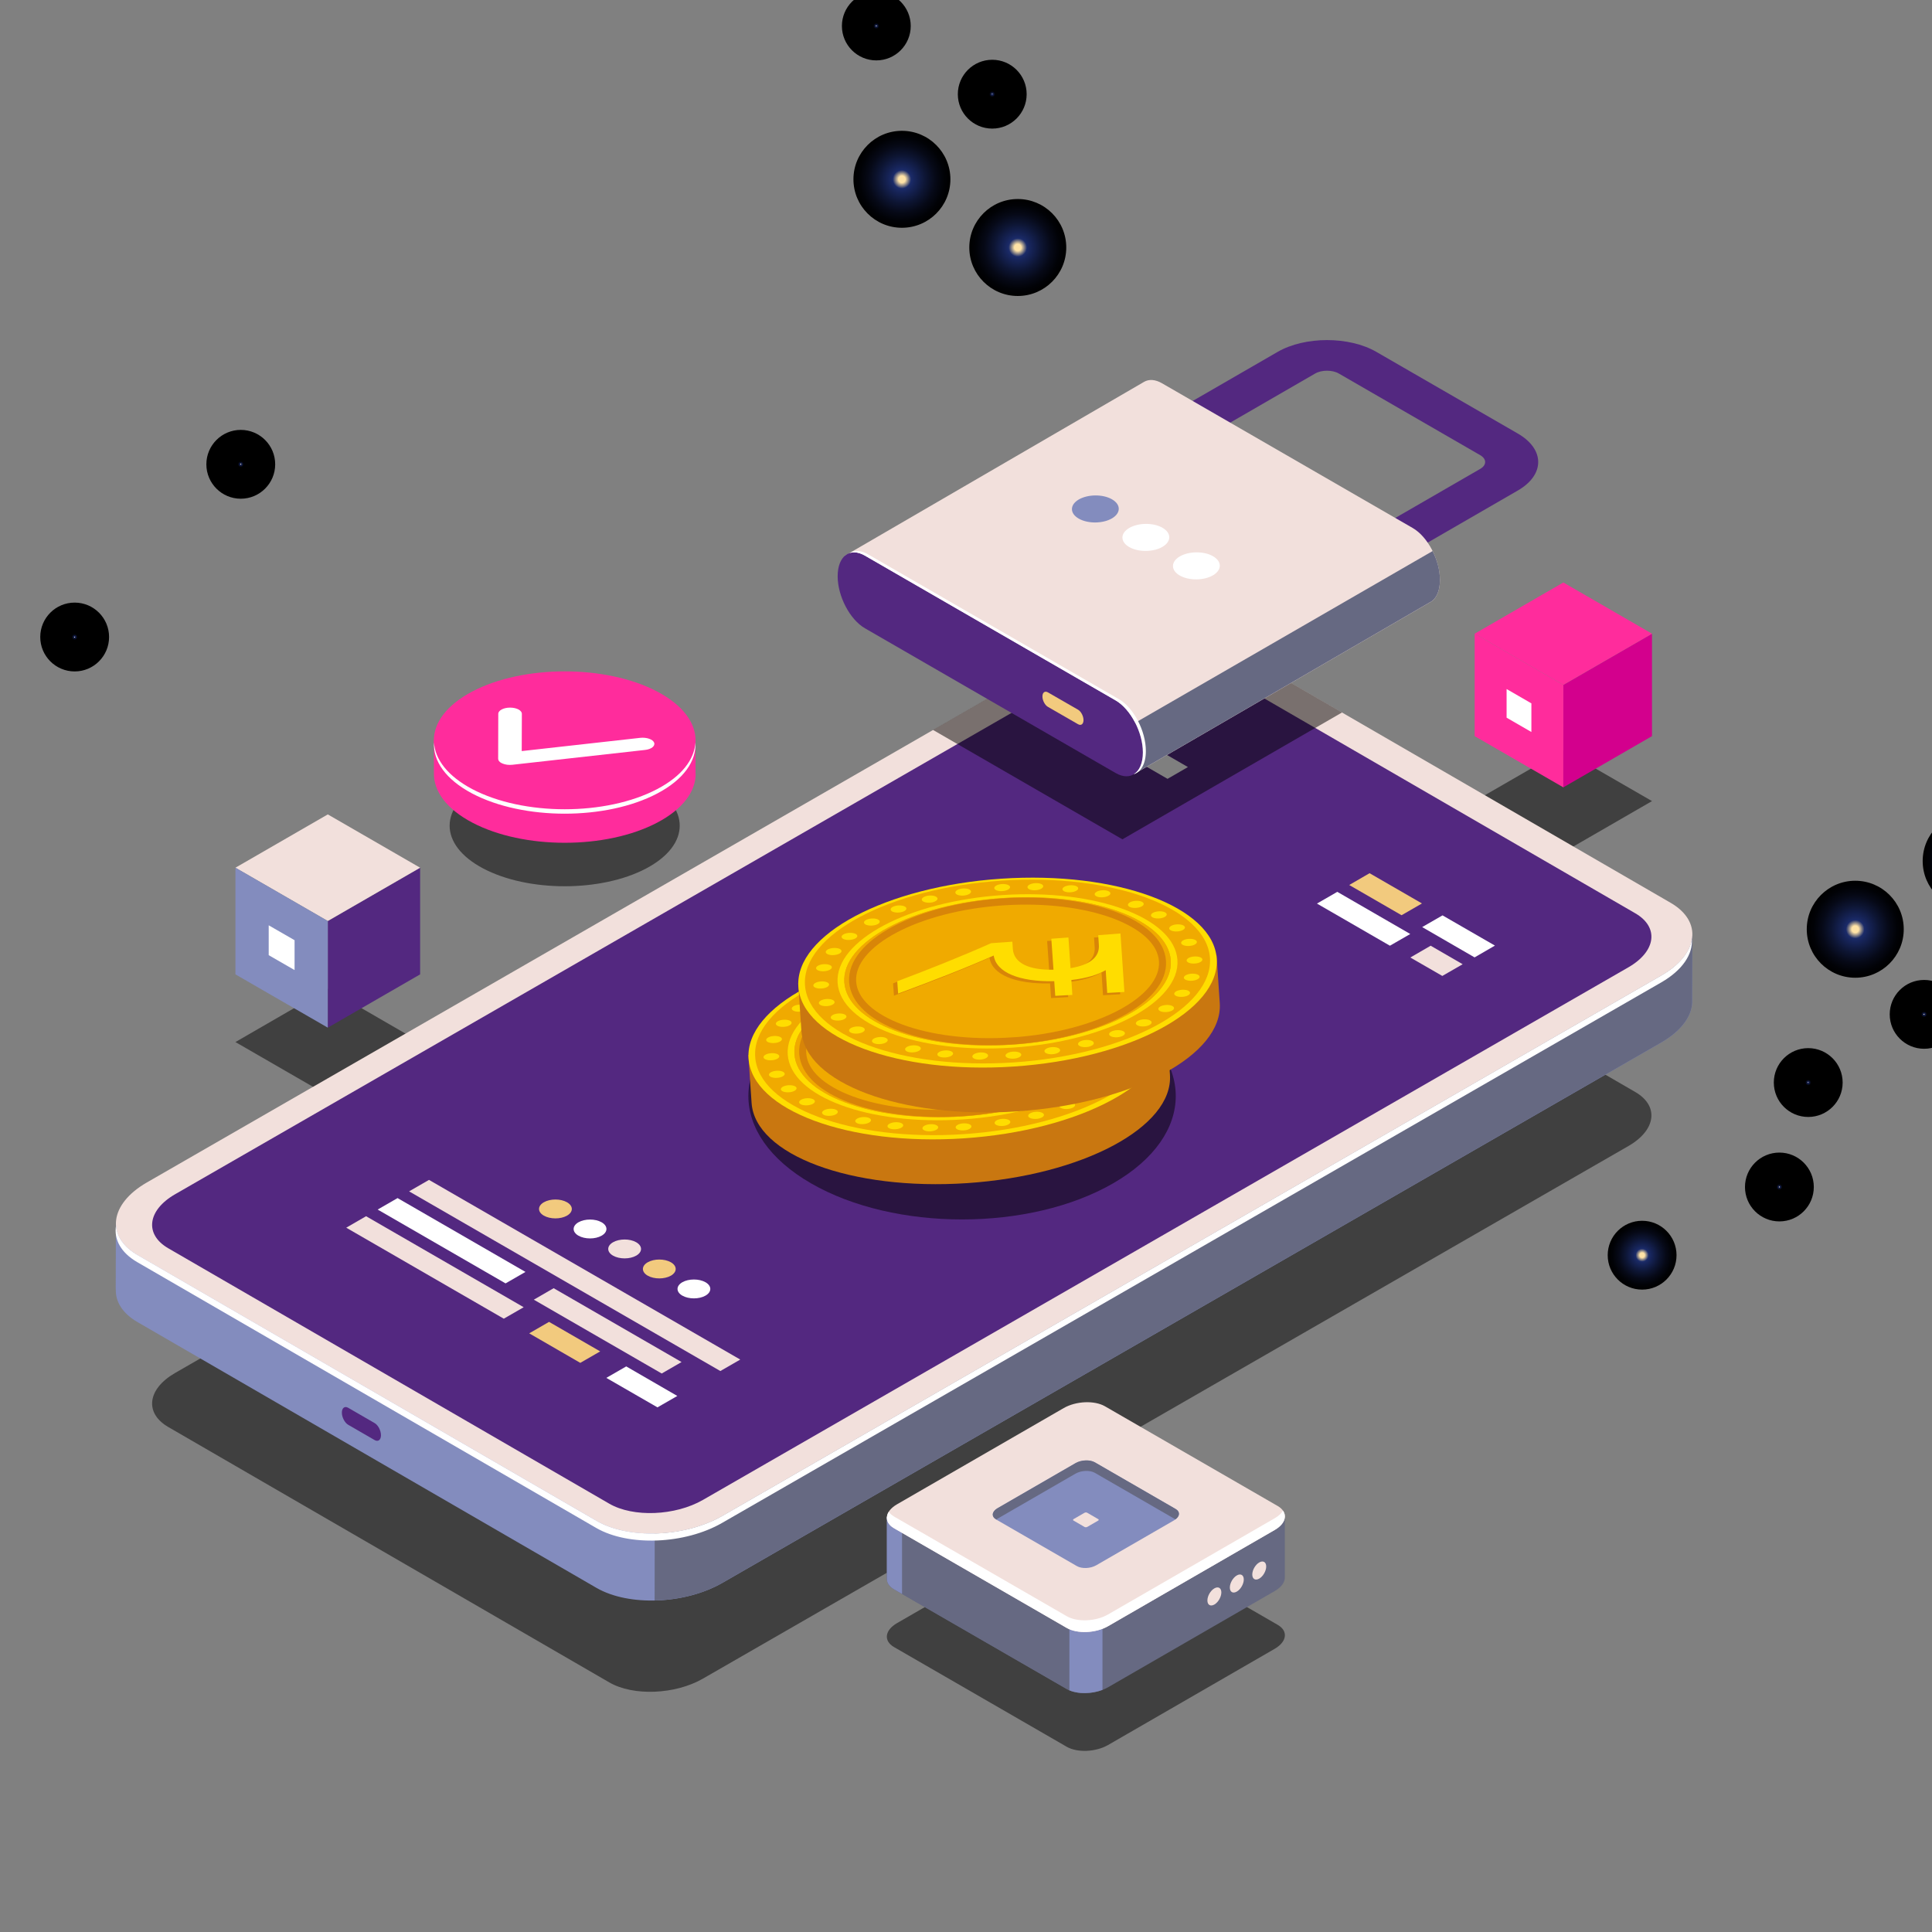 <svg width="96" height="96" viewBox="0 0 96 96" fill="none" xmlns="http://www.w3.org/2000/svg">
<rect x="0" y="0" width="96" height="96" fill="#808080" stroke="none"/>
<g clip-path="url(#clip0_329_6457)">
<path style="mix-blend-mode:color-dodge" d="M81.596 64.08C82.54 64.08 83.306 63.314 83.306 62.37C83.306 61.425 82.54 60.66 81.596 60.66C80.651 60.66 79.886 61.425 79.886 62.37C79.886 63.314 80.651 64.08 81.596 64.08Z" fill="url(#paint0_radial_329_6457)"/>
<path style="mix-blend-mode:color-dodge" d="M89.85 55.501C90.794 55.501 91.56 54.736 91.56 53.791C91.56 52.847 90.794 52.081 89.85 52.081C88.905 52.081 88.14 52.847 88.14 53.791C88.14 54.736 88.905 55.501 89.85 55.501Z" fill="url(#paint1_radial_329_6457)"/>
<path style="mix-blend-mode:color-dodge" d="M92.186 48.583C93.517 48.583 94.596 47.504 94.596 46.173C94.596 44.843 93.517 43.764 92.186 43.764C90.856 43.764 89.777 44.843 89.777 46.173C89.777 47.504 90.856 48.583 92.186 48.583Z" fill="url(#paint2_radial_329_6457)"/>
<path style="mix-blend-mode:color-dodge" d="M88.417 60.691C89.361 60.691 90.127 59.925 90.127 58.981C90.127 58.037 89.361 57.271 88.417 57.271C87.473 57.271 86.707 58.037 86.707 58.981C86.707 59.925 87.473 60.691 88.417 60.691Z" fill="url(#paint3_radial_329_6457)"/>
<path style="mix-blend-mode:color-dodge" d="M95.609 52.113C96.554 52.113 97.319 51.347 97.319 50.403C97.319 49.458 96.554 48.693 95.609 48.693C94.665 48.693 93.899 49.458 93.899 50.403C93.899 51.347 94.665 52.113 95.609 52.113Z" fill="url(#paint4_radial_329_6457)"/>
<path style="mix-blend-mode:color-dodge" d="M97.946 45.194C99.277 45.194 100.355 44.115 100.355 42.785C100.355 41.454 99.277 40.376 97.946 40.376C96.616 40.376 95.537 41.454 95.537 42.785C95.537 44.115 96.616 45.194 97.946 45.194Z" fill="url(#paint5_radial_329_6457)"/>
<path style="mix-blend-mode:color-dodge" d="M3.71 33.363C4.654 33.363 5.42 32.597 5.42 31.653C5.42 30.708 4.654 29.943 3.71 29.943C2.766 29.943 2 30.708 2 31.653C2 32.597 2.766 33.363 3.71 33.363Z" fill="url(#paint6_radial_329_6457)"/>
<path style="mix-blend-mode:color-dodge" d="M11.964 24.781C12.908 24.781 13.674 24.015 13.674 23.071C13.674 22.127 12.908 21.361 11.964 21.361C11.02 21.361 10.254 22.127 10.254 23.071C10.254 24.015 11.02 24.781 11.964 24.781Z" fill="url(#paint7_radial_329_6457)"/>
<path style="mix-blend-mode:color-dodge" d="M43.544 3.001C44.488 3.001 45.254 2.236 45.254 1.291C45.254 0.347 44.488 -0.419 43.544 -0.419C42.6 -0.419 41.834 0.347 41.834 1.291C41.834 2.236 42.6 3.001 43.544 3.001Z" fill="url(#paint8_radial_329_6457)"/>
<path style="mix-blend-mode:color-dodge" d="M44.816 11.318C46.147 11.318 47.225 10.24 47.225 8.909C47.225 7.579 46.147 6.5 44.816 6.5C43.486 6.5 42.407 7.579 42.407 8.909C42.407 10.24 43.486 11.318 44.816 11.318Z" fill="url(#paint9_radial_329_6457)"/>
<path style="mix-blend-mode:color-dodge" d="M49.304 6.39C50.248 6.39 51.014 5.624 51.014 4.68C51.014 3.736 50.248 2.97 49.304 2.97C48.359 2.97 47.594 3.736 47.594 4.68C47.594 5.624 48.359 6.39 49.304 6.39Z" fill="url(#paint10_radial_329_6457)"/>
<path style="mix-blend-mode:color-dodge" d="M50.573 14.707C51.904 14.707 52.982 13.628 52.982 12.298C52.982 10.967 51.904 9.889 50.573 9.889C49.243 9.889 48.164 10.967 48.164 12.298C48.164 13.628 49.243 14.707 50.573 14.707Z" fill="url(#paint11_radial_329_6457)"/>
<path opacity="0.5" d="M77.681 42.35L73.275 39.806L77.681 37.264L82.087 39.806L77.681 42.35Z" fill="black"/>
<path d="M82.086 36.578L77.681 39.123V34.033L82.086 31.489V36.578Z" fill="#D3008D"/>
<path d="M77.681 34.033L73.275 31.489L77.681 28.944L82.087 31.489L77.681 34.033Z" fill="#FF2C9C"/>
<path d="M77.681 39.123L73.275 36.578V31.489L77.681 34.033V39.123Z" fill="#FF2C9C"/>
<path d="M76.094 36.373L74.862 35.661V34.238L76.094 34.95V36.373Z" fill="white"/>
<path opacity="0.5" d="M16.288 54.427L11.699 51.779L16.288 49.127L20.876 51.779L16.288 54.427Z" fill="black"/>
<path d="M20.876 48.416L16.288 51.064V45.764L20.876 43.116V48.416Z" fill="#532880"/>
<path d="M16.288 45.764L11.699 43.116L16.288 40.467L20.876 43.116L16.288 45.764Z" fill="#F2E0DC"/>
<path d="M16.288 51.064L11.699 48.416V43.116L16.288 45.764V51.064Z" fill="#838CBE"/>
<path d="M14.637 48.202L13.352 47.462V45.978L14.637 46.718V48.202Z" fill="white"/>
<path opacity="0.5" d="M32.1 43.157C29.868 44.331 26.249 44.331 24.016 43.157C21.784 41.982 21.784 40.074 24.016 38.899C26.249 37.724 29.868 37.724 32.1 38.899C34.333 40.074 34.333 41.982 32.1 43.157Z" fill="black"/>
<path d="M34.56 38.452V36.786H34.217C33.908 36.301 33.392 35.841 32.658 35.454C30.12 34.115 26.001 34.115 23.463 35.454C22.729 35.841 22.212 36.298 21.904 36.786H21.561V38.442C21.557 39.321 22.19 40.203 23.466 40.873C26.004 42.212 30.123 42.212 32.661 40.873C33.931 40.206 34.567 39.327 34.567 38.452H34.56Z" fill="#FF2C9C"/>
<path d="M32.658 39.208C30.12 40.546 26 40.546 23.462 39.208C20.924 37.869 20.924 35.703 23.462 34.364C26 33.026 30.12 33.026 32.658 34.364C35.196 35.703 35.196 37.869 32.658 39.208Z" fill="#FF2C9C"/>
<path d="M32.658 39.208C30.12 40.546 26.001 40.546 23.462 39.208C22.247 38.565 21.617 37.734 21.567 36.896C21.513 37.809 22.14 38.729 23.462 39.428C26.001 40.766 30.12 40.766 32.658 39.428C33.981 38.732 34.607 37.809 34.554 36.896C34.503 37.737 33.877 38.568 32.658 39.208Z" fill="white"/>
<path d="M24.923 37.919C24.813 37.863 24.753 37.784 24.753 37.702L24.759 35.469C24.759 35.299 25.021 35.161 25.345 35.161C25.669 35.161 25.931 35.299 25.931 35.469L25.924 37.321L31.81 36.663C32.125 36.628 32.437 36.735 32.503 36.899C32.569 37.066 32.368 37.23 32.053 37.264L25.458 38.001C25.285 38.02 25.106 37.998 24.967 37.938C24.951 37.932 24.936 37.926 24.923 37.916V37.919Z" fill="white"/>
<path opacity="0.5" d="M81.255 54.261L59.34 41.569C58.15 40.88 56.068 40.965 54.692 41.755L8.698 68.224C7.322 69.017 7.171 70.217 8.361 70.907L30.276 83.598C31.467 84.288 33.548 84.203 34.925 83.412L80.918 56.944C82.294 56.15 82.446 54.95 81.255 54.261Z" fill="black"/>
<path d="M29.637 78.9L6.83 65.692C6.081 65.257 5.731 64.672 5.756 64.064H5.75L5.759 60.757L7.029 62.244C7.11 62.19 7.192 62.136 7.284 62.083L53.942 35.23C55.794 34.162 58.593 34.052 60.196 34.978L82.684 48C83.138 47.502 84.095 46.45 84.095 46.45L84.086 49.688C84.12 50.419 83.601 51.193 82.555 51.798L35.897 78.651C34.045 79.718 31.246 79.829 29.643 78.903L29.637 78.9Z" fill="#838CBE"/>
<path d="M17.302 70.797L18.615 71.556C18.789 71.656 18.93 71.549 18.93 71.316C18.93 71.083 18.789 70.812 18.615 70.712L17.302 69.953C17.129 69.852 16.987 69.959 16.987 70.192C16.987 70.425 17.129 70.696 17.302 70.797Z" fill="#532880"/>
<path d="M53.94 35.23C55.791 34.162 58.591 34.052 60.194 34.978L82.682 48C83.136 47.502 84.093 46.45 84.093 46.45L84.084 49.688C84.118 50.419 83.599 51.193 82.553 51.798L35.895 78.651C34.928 79.208 33.706 79.501 32.528 79.526L32.572 47.534L53.946 35.233L53.94 35.23Z" fill="#666982"/>
<path d="M83.013 44.86L60.206 31.653C58.603 30.724 55.804 30.837 53.952 31.905L7.294 58.758C5.442 59.825 5.237 61.441 6.84 62.367L29.647 75.574C31.25 76.503 34.049 76.39 35.901 75.322L82.559 48.469C84.411 47.402 84.615 45.786 83.013 44.86Z" fill="#F2E0DC"/>
<path d="M29.628 75.924L6.821 62.716C5.996 62.237 5.653 61.576 5.766 60.902C5.807 61.45 6.157 61.97 6.84 62.363L29.646 75.571C31.249 76.5 34.049 76.387 35.901 75.319L82.559 48.466C83.456 47.95 83.963 47.304 84.067 46.671C84.121 47.411 83.604 48.208 82.54 48.819L35.882 75.672C34.03 76.739 31.23 76.85 29.628 75.924Z" fill="white"/>
<path d="M81.255 45.38L59.34 32.689C58.15 31.999 56.068 32.084 54.692 32.874L8.698 59.343C7.322 60.137 7.171 61.337 8.361 62.026L30.276 74.718C31.467 75.407 33.548 75.322 34.925 74.532L80.918 48.063C82.294 47.269 82.446 46.069 81.255 45.38Z" fill="#532880"/>
<path d="M35.794 68.126L20.328 59.198L21.317 58.628L36.783 67.556L35.794 68.126Z" fill="#F2E0DC"/>
<path d="M25.033 65.525L17.204 61.003L18.19 60.433L26.022 64.955L25.033 65.525Z" fill="#F2E0DC"/>
<path d="M28.834 67.72L26.296 66.253L27.282 65.683L29.823 67.15L28.834 67.72Z" fill="#F2CA7E"/>
<path d="M32.669 69.931L30.128 68.466L31.117 67.896L33.655 69.364L32.669 69.931Z" fill="white"/>
<path d="M25.121 63.771L18.766 60.102L19.755 59.532L26.11 63.201L25.121 63.771Z" fill="white"/>
<path d="M32.88 68.249L26.525 64.58L27.511 64.01L33.866 67.679L32.88 68.249Z" fill="#F2E0DC"/>
<path d="M28.175 60.404C27.857 60.587 27.341 60.587 27.023 60.404C26.705 60.222 26.705 59.923 27.023 59.74C27.341 59.557 27.857 59.557 28.175 59.74C28.493 59.923 28.493 60.222 28.175 60.404Z" fill="#F2CA7E"/>
<path d="M29.895 61.4C29.577 61.582 29.061 61.582 28.742 61.4C28.424 61.217 28.424 60.918 28.742 60.735C29.061 60.553 29.577 60.553 29.895 60.735C30.213 60.918 30.213 61.217 29.895 61.4Z" fill="white"/>
<path d="M31.614 62.392C31.296 62.574 30.779 62.574 30.461 62.392C30.143 62.209 30.143 61.91 30.461 61.727C30.779 61.544 31.296 61.544 31.614 61.727C31.932 61.91 31.932 62.209 31.614 62.392Z" fill="#F2E0DC"/>
<path d="M33.337 63.387C33.018 63.569 32.502 63.569 32.184 63.387C31.866 63.204 31.866 62.905 32.184 62.722C32.502 62.54 33.018 62.54 33.337 62.722C33.654 62.905 33.654 63.204 33.337 63.387Z" fill="#F2CA7E"/>
<path d="M35.056 64.379C34.738 64.561 34.222 64.561 33.904 64.379C33.586 64.196 33.586 63.897 33.904 63.714C34.222 63.532 34.738 63.532 35.056 63.714C35.374 63.897 35.374 64.196 35.056 64.379Z" fill="white"/>
<path d="M69.643 45.477L67.042 43.975L68.053 43.389L70.657 44.892L69.643 45.477Z" fill="#F2CA7E"/>
<path d="M73.271 47.572L70.667 46.066L71.678 45.484L74.282 46.986L73.271 47.572Z" fill="white"/>
<path d="M58.014 38.7L55.409 37.195L56.423 36.612L59.028 38.115L58.014 38.7Z" fill="white"/>
<path d="M69.064 46.992L65.439 44.898L66.45 44.315L70.075 46.41L69.064 46.992Z" fill="white"/>
<path d="M71.668 48.494L70.078 47.578L71.089 46.992L72.679 47.912L71.668 48.494Z" fill="#F2E0DC"/>
<path opacity="0.5" d="M55.312 58.798C51.165 61.192 44.441 61.192 40.297 58.798C36.15 56.405 36.15 52.522 40.297 50.129C44.445 47.736 51.168 47.736 55.312 50.129C59.46 52.522 59.46 56.405 55.312 58.798Z" fill="black"/>
<path opacity="0.5" d="M53.949 31.901L46.359 36.269L55.772 41.705L66.684 35.403L60.203 31.649C58.6 30.72 55.801 30.834 53.949 31.901Z" fill="black"/>
<path d="M68.543 28.346L66.678 27.269L73.553 23.298C73.877 23.109 73.877 22.807 73.553 22.618L66.527 18.561C66.203 18.373 65.674 18.373 65.349 18.561L58.475 22.533L56.61 21.456L63.485 17.485C64.839 16.703 67.04 16.703 68.391 17.485L75.417 21.541C76.771 22.322 76.771 23.594 75.417 24.375L68.543 28.346Z" fill="#532880"/>
<path d="M71.55 28.822C71.55 27.823 70.945 26.668 70.196 26.236L57.737 19.043C57.404 18.851 57.098 18.835 56.859 18.968L41.985 27.612L56.371 38.452L71.024 29.946C71.068 29.924 71.112 29.902 71.153 29.87C71.399 29.684 71.55 29.322 71.55 28.825V28.822Z" fill="#F2E0DC"/>
<path d="M56.371 38.449L71.024 29.943C71.068 29.921 71.112 29.898 71.153 29.867C71.399 29.681 71.55 29.319 71.55 28.822C71.55 28.324 71.412 27.833 71.185 27.382L54.478 37.028L56.368 38.452L56.371 38.449Z" fill="#666982"/>
<path d="M55.435 38.411L42.977 31.218C42.231 30.787 41.623 29.628 41.623 28.633C41.623 27.634 42.228 27.178 42.977 27.609L55.435 34.802C56.182 35.233 56.789 36.392 56.789 37.387C56.789 38.386 56.185 38.842 55.435 38.411Z" fill="#532880"/>
<path d="M55.583 34.733L43.125 27.54C42.782 27.341 42.467 27.332 42.23 27.477C42.445 27.411 42.7 27.448 42.977 27.609L55.435 34.802C56.181 35.233 56.789 36.392 56.789 37.387C56.789 37.926 56.613 38.307 56.329 38.474C56.695 38.364 56.937 37.948 56.937 37.318C56.937 36.32 56.333 35.164 55.583 34.729V34.733Z" fill="white"/>
<path d="M53.568 35.986L52.069 35.123C51.921 35.038 51.798 34.805 51.798 34.606C51.798 34.408 51.917 34.317 52.069 34.402L53.568 35.265C53.716 35.35 53.839 35.583 53.839 35.781C53.839 35.98 53.719 36.071 53.568 35.986Z" fill="#F2CA7E"/>
<path d="M55.255 25.757C55.706 25.49 55.703 25.065 55.246 24.806C54.789 24.548 54.053 24.558 53.599 24.822C53.149 25.09 53.152 25.515 53.608 25.773C54.065 26.031 54.802 26.022 55.255 25.757Z" fill="#838CBE"/>
<path d="M57.766 27.171C58.216 26.904 58.213 26.479 57.756 26.22C57.299 25.962 56.562 25.971 56.109 26.236C55.656 26.501 55.662 26.929 56.118 27.187C56.575 27.445 57.312 27.436 57.766 27.171Z" fill="white"/>
<path d="M60.276 28.585C60.726 28.318 60.723 27.893 60.267 27.634C59.81 27.376 59.073 27.386 58.62 27.65C58.169 27.918 58.172 28.343 58.629 28.601C59.086 28.859 59.823 28.85 60.276 28.585Z" fill="white"/>
<path opacity="0.5" d="M53.004 86.795L44.422 81.841C43.896 81.535 43.962 81.006 44.57 80.654L52.856 75.87C53.464 75.521 54.383 75.48 54.909 75.785L63.491 80.739C64.016 81.044 63.95 81.573 63.343 81.926L55.057 86.71C54.449 87.059 53.53 87.1 53.004 86.795Z" fill="black"/>
<path d="M63.843 78.345V75.385H57.205L54.909 74.056C54.383 73.751 53.464 73.792 52.856 74.141L50.715 75.379H44.07V78.421C44.054 78.626 44.17 78.824 44.422 78.972L53.004 83.926C53.53 84.231 54.449 84.19 55.057 83.841L63.343 79.057C63.692 78.856 63.862 78.591 63.843 78.349V78.345Z" fill="#666982"/>
<path d="M53.958 73.852C53.574 73.861 53.174 73.959 52.856 74.141L50.715 75.379H44.07V78.421C44.054 78.626 44.17 78.824 44.422 78.972L53.004 83.926C53.256 84.071 53.602 84.137 53.958 84.13V73.855V73.852Z" fill="#666982"/>
<path d="M44.822 75.376H44.07V78.421C44.054 78.626 44.17 78.824 44.422 78.972L44.822 79.202V75.376Z" fill="#838CBE"/>
<path d="M53.137 83.989C53.59 84.184 54.248 84.171 54.781 83.97V80.512H53.137V83.989Z" fill="#838CBE"/>
<path d="M53.004 80.89L44.422 75.936C43.896 75.631 43.962 75.102 44.57 74.749L52.856 69.966C53.464 69.616 54.383 69.575 54.909 69.88L63.491 74.834C64.016 75.139 63.95 75.669 63.343 76.021L55.057 80.805C54.449 81.154 53.53 81.195 53.004 80.89Z" fill="#F2E0DC"/>
<path d="M63.343 75.439L55.057 80.222C54.45 80.572 53.53 80.613 53.004 80.307L44.422 75.354C44.306 75.284 44.218 75.206 44.161 75.121C43.982 75.41 44.063 75.728 44.422 75.936L53.004 80.89C53.53 81.195 54.45 81.154 55.057 80.805L63.343 76.021C63.815 75.747 63.96 75.366 63.752 75.067C63.67 75.199 63.532 75.329 63.343 75.439Z" fill="white"/>
<path d="M60.688 79.126C60.688 79.347 60.534 79.618 60.342 79.728C60.149 79.838 59.995 79.75 59.995 79.526C59.995 79.303 60.149 79.035 60.342 78.925C60.534 78.815 60.688 78.903 60.688 79.126Z" fill="#F2E0DC"/>
<path d="M61.803 78.484C61.803 78.704 61.649 78.975 61.457 79.085C61.265 79.196 61.11 79.108 61.11 78.884C61.11 78.66 61.265 78.393 61.457 78.282C61.649 78.172 61.803 78.26 61.803 78.484Z" fill="#F2E0DC"/>
<path d="M62.917 77.838C62.917 78.059 62.763 78.33 62.571 78.44C62.379 78.55 62.225 78.462 62.225 78.238C62.225 78.015 62.379 77.747 62.571 77.637C62.763 77.527 62.917 77.615 62.917 77.838Z" fill="#F2E0DC"/>
<path d="M53.511 77.819L49.496 75.502C49.25 75.36 49.282 75.111 49.565 74.947L53.441 72.708C53.725 72.545 54.156 72.526 54.402 72.667L58.417 74.985C58.663 75.127 58.631 75.376 58.348 75.539L54.471 77.778C54.188 77.942 53.757 77.961 53.511 77.819Z" fill="#838CBE"/>
<path d="M53.895 75.876L53.341 75.555C53.306 75.536 53.313 75.502 53.351 75.48L53.886 75.171C53.924 75.149 53.983 75.146 54.018 75.165L54.572 75.486C54.607 75.505 54.601 75.539 54.563 75.561L54.028 75.87C53.987 75.892 53.93 75.895 53.895 75.876Z" fill="#F2E0DC"/>
<path d="M49.496 75.499L49.508 75.505C49.527 75.492 49.543 75.477 49.565 75.464L53.441 73.225C53.725 73.061 54.156 73.042 54.402 73.184L58.405 75.495C58.631 75.332 58.644 75.111 58.417 74.979L54.402 72.661C54.156 72.519 53.725 72.535 53.441 72.702L49.565 74.941C49.282 75.105 49.25 75.354 49.496 75.495V75.499Z" fill="#666982"/>
<path d="M58.134 53.407L57.973 51.02L56.386 51.127C54.465 50.034 51.162 49.521 47.449 49.77C43.736 50.019 40.53 50.97 38.773 52.308L37.185 52.415L37.346 54.802C37.519 57.388 42.312 59.173 48.053 58.789C53.794 58.405 58.307 55.996 58.134 53.41V53.407Z" fill="#C97710"/>
<path d="M47.902 56.563C53.642 56.178 58.156 53.778 57.984 51.201C57.811 48.624 53.018 46.846 47.277 47.23C41.536 47.615 37.023 50.015 37.195 52.592C37.368 55.169 42.161 56.947 47.902 56.563Z" fill="#FFDD00"/>
<path d="M47.888 56.355C53.445 55.983 57.814 53.66 57.647 51.167C57.48 48.673 52.84 46.953 47.284 47.325C41.727 47.697 37.358 50.02 37.525 52.514C37.692 55.007 42.332 56.727 47.888 56.355Z" fill="#F0AA00"/>
<path d="M47.84 55.624C43.176 55.936 39.283 54.494 39.142 52.399C39 50.305 42.669 48.356 47.33 48.044C51.993 47.732 55.886 49.175 56.028 51.269C56.169 53.363 52.501 55.312 47.84 55.624Z" fill="#FFDD00"/>
<path d="M47.83 55.473C43.349 55.772 39.611 54.386 39.475 52.374C39.34 50.362 42.864 48.491 47.342 48.189C51.823 47.89 55.561 49.275 55.697 51.288C55.832 53.3 52.308 55.171 47.83 55.473Z" fill="#F0AA00"/>
<path d="M47.83 55.473C43.349 55.772 39.611 54.386 39.475 52.374C39.34 50.362 42.864 48.491 47.342 48.189C51.823 47.89 55.561 49.275 55.697 51.288C55.832 53.3 52.308 55.171 47.83 55.473Z" fill="#F0AA00"/>
<path d="M47.817 55.287C43.566 55.571 40.017 54.257 39.887 52.349C39.758 50.441 43.103 48.664 47.354 48.378C51.605 48.094 55.155 49.411 55.284 51.319C55.413 53.228 52.068 55.004 47.817 55.29V55.287Z" stroke="#D88508" stroke-width="0.35" stroke-miterlimit="10"/>
<path d="M52.33 53.014L52.254 51.883C51.876 52.106 51.325 52.283 50.547 52.371L50.598 53.111L49.747 53.158L49.697 52.431C47.959 52.465 46.816 51.993 46.69 51.156C45.348 51.754 43.654 52.409 41.941 53.039L41.897 52.428C43.459 51.836 44.904 51.272 46.56 50.541L47.615 50.466L47.641 50.831C47.691 51.546 48.481 51.886 49.659 51.858L49.552 50.324L50.402 50.261L50.506 51.785C51.486 51.628 51.955 51.231 51.914 50.636L51.883 50.151L52.988 50.066L53.183 52.969L52.333 53.017L52.33 53.014Z" fill="#D88508"/>
<path d="M52.541 52.906L52.465 51.773C52.087 51.996 51.536 52.176 50.758 52.264L50.809 53.004L49.958 53.051L49.908 52.324C48.17 52.358 47.026 51.889 46.901 51.048C45.559 51.65 43.865 52.305 42.151 52.938L42.107 52.327C43.669 51.735 45.115 51.168 46.771 50.434L47.826 50.359L47.852 50.724C47.902 51.442 48.692 51.779 49.87 51.751L49.763 50.214L50.613 50.151L50.717 51.675C51.697 51.514 52.166 51.118 52.125 50.523L52.093 50.038L53.199 49.953L53.394 52.859L52.544 52.906H52.541Z" fill="#FFDD00"/>
<path d="M56.886 51.442C56.668 51.458 56.489 51.389 56.483 51.294C56.476 51.196 56.646 51.105 56.864 51.092C57.081 51.077 57.26 51.146 57.267 51.24C57.273 51.338 57.103 51.429 56.886 51.442Z" fill="#FFDD00"/>
<path d="M38.341 52.683C38.123 52.699 37.944 52.629 37.938 52.535C37.931 52.437 38.101 52.346 38.319 52.333C38.536 52.318 38.715 52.387 38.722 52.481C38.728 52.579 38.558 52.67 38.341 52.683Z" fill="#FFDD00"/>
<path d="M56.672 52.299C56.458 52.292 56.316 52.211 56.354 52.113C56.392 52.015 56.593 51.94 56.807 51.946C57.021 51.952 57.163 52.034 57.125 52.132C57.087 52.229 56.886 52.305 56.672 52.299Z" fill="#FFDD00"/>
<path d="M38.395 51.829C38.18 51.823 38.039 51.741 38.076 51.644C38.114 51.546 38.316 51.47 38.53 51.477C38.744 51.483 38.886 51.565 38.848 51.663C38.81 51.76 38.609 51.836 38.395 51.829Z" fill="#FFDD00"/>
<path d="M56.118 53.099C55.917 53.073 55.816 52.979 55.895 52.881C55.974 52.787 56.2 52.73 56.402 52.752C56.603 52.774 56.704 52.872 56.626 52.969C56.547 53.067 56.32 53.12 56.118 53.099Z" fill="#FFDD00"/>
<path d="M38.801 51.02C38.6 50.995 38.499 50.9 38.578 50.803C38.656 50.705 38.883 50.652 39.085 50.674C39.286 50.696 39.387 50.793 39.308 50.891C39.23 50.985 39.003 51.042 38.801 51.02Z" fill="#FFDD00"/>
<path d="M55.266 53.842C55.083 53.801 55.026 53.694 55.139 53.605C55.253 53.517 55.495 53.48 55.678 53.52C55.861 53.561 55.917 53.669 55.804 53.757C55.691 53.845 55.448 53.883 55.266 53.842Z" fill="#FFDD00"/>
<path d="M39.526 50.255C39.343 50.214 39.287 50.107 39.4 50.019C39.514 49.93 39.756 49.893 39.939 49.934C40.121 49.974 40.178 50.082 40.065 50.17C39.951 50.258 39.709 50.296 39.526 50.255Z" fill="#FFDD00"/>
<path d="M52.711 55.051C52.585 54.979 52.623 54.865 52.799 54.799C52.975 54.733 53.218 54.736 53.347 54.809C53.473 54.881 53.435 54.994 53.259 55.06C53.083 55.127 52.84 55.123 52.711 55.051Z" fill="#FFDD00"/>
<path d="M41.85 48.853C41.724 48.781 41.761 48.668 41.938 48.602C42.114 48.535 42.357 48.538 42.486 48.611C42.612 48.683 42.574 48.797 42.398 48.863C42.221 48.929 41.979 48.926 41.85 48.853Z" fill="#FFDD00"/>
<path d="M51.126 55.514C51.035 55.429 51.123 55.322 51.318 55.268C51.513 55.218 51.746 55.243 51.838 55.328C51.929 55.413 51.841 55.52 51.646 55.574C51.45 55.624 51.217 55.599 51.126 55.514Z" fill="#FFDD00"/>
<path d="M43.357 48.337C43.266 48.252 43.354 48.145 43.55 48.091C43.745 48.041 43.978 48.066 44.069 48.151C44.16 48.236 44.072 48.343 43.877 48.397C43.682 48.447 43.449 48.422 43.357 48.337Z" fill="#FFDD00"/>
<path d="M49.433 55.835C49.383 55.744 49.508 55.64 49.719 55.605C49.931 55.571 50.142 55.618 50.192 55.709C50.242 55.8 50.116 55.904 49.905 55.939C49.694 55.974 49.483 55.926 49.433 55.835Z" fill="#FFDD00"/>
<path d="M45.005 47.953C44.955 47.861 45.081 47.758 45.292 47.723C45.503 47.688 45.714 47.736 45.764 47.827C45.815 47.918 45.689 48.022 45.478 48.057C45.267 48.091 45.056 48.044 45.005 47.953Z" fill="#FFDD00"/>
<path d="M45.84 56.033C45.872 55.936 46.07 55.857 46.284 55.86C46.498 55.86 46.646 55.945 46.615 56.043C46.583 56.141 46.385 56.219 46.171 56.216C45.957 56.213 45.809 56.131 45.84 56.033Z" fill="#FFDD00"/>
<path d="M48.583 47.619C48.615 47.521 48.813 47.443 49.027 47.446C49.242 47.449 49.389 47.531 49.358 47.628C49.327 47.726 49.128 47.805 48.914 47.802C48.7 47.798 48.552 47.717 48.583 47.619Z" fill="#FFDD00"/>
<path d="M44.121 55.898C44.193 55.804 44.417 55.744 44.621 55.766C44.826 55.788 44.93 55.882 44.858 55.977C44.785 56.071 44.562 56.131 44.357 56.109C44.152 56.087 44.048 55.993 44.121 55.898Z" fill="#FFDD00"/>
<path d="M50.337 47.688C50.41 47.594 50.633 47.534 50.838 47.556C51.043 47.578 51.147 47.672 51.074 47.767C51.002 47.861 50.778 47.921 50.574 47.899C50.369 47.877 50.265 47.783 50.337 47.688Z" fill="#FFDD00"/>
<path d="M42.551 55.611C42.662 55.52 42.901 55.482 43.087 55.52C43.273 55.558 43.336 55.665 43.225 55.753C43.115 55.841 42.876 55.882 42.69 55.845C42.504 55.804 42.441 55.7 42.551 55.611Z" fill="#FFDD00"/>
<path d="M51.97 47.909C52.081 47.817 52.32 47.779 52.506 47.817C52.691 47.858 52.755 47.962 52.644 48.05C52.534 48.139 52.295 48.179 52.109 48.142C51.923 48.101 51.86 47.997 51.97 47.909Z" fill="#FFDD00"/>
<path d="M39.868 54.616C40.045 54.55 40.287 54.553 40.416 54.626C40.542 54.698 40.505 54.812 40.331 54.878C40.155 54.944 39.913 54.941 39.783 54.868C39.657 54.796 39.695 54.682 39.868 54.616Z" fill="#FFDD00"/>
<path d="M54.874 48.898C55.051 48.831 55.293 48.834 55.422 48.907C55.548 48.979 55.51 49.093 55.337 49.159C55.161 49.225 54.918 49.222 54.789 49.149C54.663 49.077 54.701 48.964 54.874 48.898Z" fill="#FFDD00"/>
<path d="M39.026 53.949C39.221 53.898 39.454 53.923 39.545 54.005C39.636 54.087 39.551 54.197 39.356 54.251C39.161 54.301 38.928 54.276 38.837 54.194C38.745 54.112 38.83 54.002 39.026 53.949Z" fill="#FFDD00"/>
<path d="M55.849 49.521C56.044 49.471 56.277 49.496 56.368 49.578C56.46 49.66 56.375 49.77 56.179 49.823C55.984 49.874 55.751 49.849 55.66 49.767C55.568 49.685 55.654 49.575 55.849 49.521Z" fill="#FFDD00"/>
<path d="M38.505 53.215C38.715 53.18 38.926 53.228 38.98 53.319C39.034 53.41 38.904 53.514 38.697 53.549C38.486 53.583 38.275 53.536 38.221 53.445C38.168 53.354 38.297 53.25 38.505 53.215Z" fill="#FFDD00"/>
<path d="M56.508 50.226C56.719 50.192 56.93 50.239 56.984 50.33C57.038 50.422 56.908 50.526 56.7 50.56C56.493 50.595 56.279 50.548 56.225 50.456C56.172 50.365 56.301 50.261 56.508 50.226Z" fill="#FFDD00"/>
<path d="M47.486 56.021C47.48 55.923 47.65 55.832 47.868 55.819C48.085 55.807 48.264 55.873 48.271 55.967C48.277 56.065 48.107 56.156 47.89 56.169C47.672 56.182 47.493 56.115 47.486 56.021Z" fill="#FFDD00"/>
<path d="M46.929 47.694C46.923 47.597 47.093 47.506 47.31 47.493C47.527 47.48 47.707 47.547 47.713 47.641C47.719 47.739 47.549 47.83 47.332 47.843C47.115 47.858 46.935 47.789 46.929 47.694Z" fill="#FFDD00"/>
<path d="M40.955 55.164C41.102 55.086 41.351 55.07 41.509 55.127C41.666 55.186 41.672 55.297 41.525 55.375C41.377 55.454 41.128 55.47 40.97 55.413C40.813 55.353 40.806 55.243 40.955 55.164Z" fill="#FFDD00"/>
<path d="M53.677 48.4C53.825 48.321 54.074 48.305 54.231 48.362C54.389 48.422 54.395 48.532 54.247 48.611C54.099 48.69 53.85 48.705 53.693 48.649C53.535 48.589 53.529 48.479 53.677 48.4Z" fill="#FFDD00"/>
<path d="M41.115 49.241C41.273 49.301 41.279 49.411 41.131 49.49C40.983 49.568 40.734 49.584 40.577 49.527C40.419 49.468 40.413 49.357 40.561 49.279C40.709 49.2 40.958 49.184 41.115 49.241Z" fill="#FFDD00"/>
<path d="M54.625 54.248C54.782 54.308 54.789 54.418 54.641 54.497C54.493 54.575 54.244 54.591 54.086 54.535C53.929 54.475 53.923 54.364 54.071 54.286C54.219 54.207 54.468 54.191 54.625 54.248Z" fill="#FFDD00"/>
<path d="M60.609 49.842L60.449 47.455L58.862 47.562C56.941 46.469 53.637 45.956 49.924 46.205C46.211 46.454 43.005 47.405 41.248 48.743L39.661 48.85L39.822 51.237C39.995 53.823 44.788 55.608 50.529 55.224C56.27 54.84 60.783 52.431 60.609 49.845V49.842Z" fill="#C97710"/>
<path d="M50.376 52.995C56.117 52.61 60.631 50.21 60.458 47.633C60.286 45.056 55.492 43.278 49.752 43.662C44.011 44.047 39.497 46.447 39.67 49.024C39.842 51.601 44.636 53.379 50.376 52.995Z" fill="#FFDD00"/>
<path d="M50.363 52.791C55.92 52.419 60.289 50.095 60.122 47.602C59.955 45.108 55.315 43.388 49.758 43.76C44.202 44.132 39.833 46.455 39.999 48.949C40.166 51.443 44.806 53.163 50.363 52.791Z" fill="#F0AA00"/>
<path d="M50.318 52.056C45.654 52.368 41.762 50.925 41.62 48.831C41.478 46.737 45.147 44.788 49.808 44.476C54.472 44.164 58.364 45.606 58.506 47.701C58.648 49.795 54.979 51.744 50.318 52.056Z" fill="#FFDD00"/>
<path d="M50.309 51.908C45.828 52.207 42.089 50.822 41.954 48.809C41.819 46.797 45.343 44.926 49.821 44.624C54.302 44.325 58.04 45.711 58.175 47.723C58.311 49.735 54.787 51.606 50.309 51.908Z" fill="#F0AA00"/>
<path d="M50.309 51.908C45.828 52.207 42.089 50.822 41.954 48.809C41.819 46.797 45.343 44.926 49.821 44.624C54.302 44.325 58.04 45.711 58.175 47.723C58.311 49.735 54.787 51.606 50.309 51.908Z" fill="#F0AA00"/>
<path d="M50.297 51.722C46.045 52.006 42.496 50.692 42.367 48.784C42.238 46.876 45.582 45.099 49.834 44.813C54.085 44.529 57.634 45.846 57.763 47.754C57.892 49.663 54.548 51.439 50.297 51.725V51.722Z" stroke="#D88508" stroke-width="0.35" stroke-miterlimit="10"/>
<path d="M54.809 49.449L54.734 48.318C54.356 48.542 53.805 48.718 53.027 48.806L53.077 49.546L52.227 49.593L52.176 48.866C50.438 48.901 49.295 48.428 49.169 47.59C47.828 48.189 46.133 48.844 44.42 49.474L44.376 48.863C45.938 48.271 47.383 47.707 49.04 46.976L50.095 46.901L50.12 47.266C50.17 47.981 50.961 48.321 52.139 48.293L52.032 46.759L52.882 46.696L52.986 48.22C53.965 48.063 54.434 47.666 54.394 47.071L54.362 46.586L55.467 46.501L55.663 49.404L54.812 49.452L54.809 49.449Z" fill="#D88508"/>
<path d="M55.017 49.338L54.942 48.205C54.564 48.428 54.013 48.608 53.235 48.696L53.285 49.436L52.435 49.483L52.385 48.756C50.646 48.79 49.503 48.321 49.377 47.48C48.035 48.082 46.341 48.737 44.628 49.37L44.584 48.759C46.146 48.167 47.591 47.6 49.248 46.866L50.303 46.791L50.328 47.156C50.379 47.874 51.169 48.211 52.347 48.183L52.24 46.646L53.09 46.583L53.194 48.107C54.173 47.946 54.642 47.55 54.602 46.954L54.57 46.469L55.675 46.384L55.871 49.291L55.02 49.338H55.017Z" fill="#FFDD00"/>
<path d="M59.366 47.877C59.149 47.893 58.969 47.824 58.963 47.729C58.957 47.631 59.127 47.54 59.344 47.528C59.561 47.512 59.741 47.581 59.747 47.675C59.754 47.773 59.583 47.864 59.366 47.877Z" fill="#FFDD00"/>
<path d="M40.817 49.118C40.6 49.134 40.42 49.064 40.414 48.97C40.408 48.872 40.578 48.781 40.795 48.768C41.013 48.752 41.192 48.822 41.198 48.916C41.205 49.014 41.035 49.105 40.817 49.118Z" fill="#FFDD00"/>
<path d="M59.148 48.734C58.934 48.727 58.792 48.645 58.83 48.548C58.868 48.45 59.07 48.375 59.284 48.381C59.498 48.387 59.64 48.469 59.602 48.567C59.564 48.664 59.362 48.74 59.148 48.734Z" fill="#FFDD00"/>
<path d="M40.874 48.261C40.66 48.255 40.518 48.173 40.556 48.075C40.594 47.978 40.795 47.902 41.009 47.909C41.224 47.915 41.365 47.997 41.328 48.094C41.29 48.192 41.088 48.268 40.874 48.261Z" fill="#FFDD00"/>
<path d="M58.598 49.53C58.397 49.505 58.296 49.411 58.374 49.313C58.453 49.219 58.68 49.162 58.882 49.184C59.083 49.206 59.184 49.304 59.105 49.401C59.026 49.499 58.8 49.552 58.598 49.53Z" fill="#FFDD00"/>
<path d="M41.281 47.455C41.079 47.43 40.978 47.335 41.057 47.238C41.136 47.14 41.362 47.087 41.564 47.109C41.766 47.131 41.866 47.228 41.788 47.326C41.709 47.42 41.482 47.477 41.281 47.455Z" fill="#FFDD00"/>
<path d="M57.741 50.274C57.558 50.233 57.502 50.126 57.615 50.037C57.728 49.949 57.971 49.911 58.154 49.952C58.336 49.993 58.393 50.1 58.28 50.188C58.166 50.277 57.924 50.315 57.741 50.274Z" fill="#FFDD00"/>
<path d="M42.002 46.69C41.819 46.649 41.762 46.542 41.876 46.454C41.989 46.365 42.232 46.328 42.414 46.369C42.597 46.41 42.654 46.517 42.54 46.605C42.427 46.693 42.184 46.731 42.002 46.69Z" fill="#FFDD00"/>
<path d="M55.187 51.486C55.06 51.414 55.098 51.3 55.275 51.234C55.451 51.168 55.694 51.171 55.823 51.244C55.949 51.316 55.911 51.429 55.734 51.495C55.558 51.562 55.316 51.559 55.187 51.486Z" fill="#FFDD00"/>
<path d="M44.328 45.288C44.202 45.216 44.24 45.103 44.416 45.036C44.593 44.97 44.835 44.974 44.964 45.046C45.09 45.118 45.052 45.232 44.876 45.298C44.7 45.364 44.457 45.361 44.328 45.288Z" fill="#FFDD00"/>
<path d="M53.603 51.946C53.512 51.861 53.6 51.754 53.796 51.7C53.991 51.65 54.224 51.675 54.315 51.76C54.407 51.845 54.318 51.952 54.123 52.006C53.928 52.056 53.695 52.031 53.603 51.946Z" fill="#FFDD00"/>
<path d="M45.838 44.769C45.747 44.684 45.835 44.577 46.03 44.523C46.225 44.473 46.458 44.498 46.55 44.583C46.641 44.668 46.553 44.775 46.358 44.829C46.162 44.879 45.929 44.854 45.838 44.769Z" fill="#FFDD00"/>
<path d="M51.908 52.27C51.858 52.179 51.984 52.075 52.195 52.04C52.406 52.006 52.617 52.053 52.667 52.144C52.718 52.236 52.592 52.339 52.381 52.374C52.17 52.409 51.959 52.361 51.908 52.27Z" fill="#FFDD00"/>
<path d="M47.481 44.388C47.43 44.296 47.556 44.193 47.767 44.158C47.978 44.123 48.189 44.17 48.24 44.262C48.29 44.353 48.164 44.457 47.953 44.492C47.742 44.526 47.531 44.479 47.481 44.388Z" fill="#FFDD00"/>
<path d="M48.319 52.469C48.35 52.371 48.549 52.292 48.763 52.295C48.977 52.295 49.125 52.38 49.093 52.478C49.062 52.576 48.864 52.654 48.649 52.651C48.435 52.648 48.287 52.566 48.319 52.469Z" fill="#FFDD00"/>
<path d="M51.059 44.054C51.09 43.956 51.289 43.878 51.503 43.881C51.717 43.884 51.865 43.966 51.834 44.063C51.802 44.161 51.604 44.24 51.39 44.237C51.175 44.233 51.027 44.152 51.059 44.054Z" fill="#FFDD00"/>
<path d="M46.599 52.33C46.672 52.236 46.895 52.176 47.1 52.198C47.305 52.22 47.408 52.314 47.336 52.409C47.264 52.503 47.04 52.563 46.835 52.541C46.631 52.519 46.527 52.425 46.599 52.33Z" fill="#FFDD00"/>
<path d="M52.816 44.123C52.888 44.029 53.112 43.969 53.317 43.991C53.521 44.013 53.625 44.108 53.553 44.202C53.48 44.297 53.257 44.356 53.052 44.334C52.847 44.312 52.744 44.218 52.816 44.123Z" fill="#FFDD00"/>
<path d="M45.028 52.047C45.138 51.955 45.377 51.917 45.563 51.955C45.749 51.993 45.812 52.1 45.702 52.188C45.592 52.276 45.352 52.317 45.167 52.28C44.981 52.239 44.918 52.135 45.028 52.047Z" fill="#FFDD00"/>
<path d="M54.447 44.34C54.557 44.249 54.797 44.211 54.982 44.249C55.168 44.29 55.231 44.394 55.121 44.482C55.011 44.57 54.771 44.611 54.586 44.574C54.4 44.533 54.337 44.429 54.447 44.34Z" fill="#FFDD00"/>
<path d="M42.348 51.051C42.524 50.985 42.767 50.989 42.896 51.061C43.022 51.133 42.984 51.247 42.811 51.313C42.635 51.379 42.392 51.376 42.263 51.303C42.137 51.231 42.175 51.118 42.348 51.051Z" fill="#FFDD00"/>
<path d="M57.351 45.329C57.527 45.263 57.77 45.266 57.899 45.339C58.025 45.411 57.987 45.525 57.814 45.591C57.637 45.657 57.395 45.654 57.266 45.581C57.14 45.509 57.178 45.395 57.351 45.329Z" fill="#FFDD00"/>
<path d="M41.504 50.384C41.699 50.334 41.932 50.359 42.024 50.441C42.115 50.522 42.03 50.633 41.835 50.686C41.639 50.737 41.406 50.711 41.315 50.63C41.224 50.548 41.309 50.437 41.504 50.384Z" fill="#FFDD00"/>
<path d="M58.323 45.956C58.519 45.906 58.752 45.931 58.843 46.013C58.934 46.095 58.849 46.205 58.654 46.258C58.459 46.309 58.226 46.284 58.134 46.202C58.043 46.12 58.128 46.01 58.323 45.956Z" fill="#FFDD00"/>
<path d="M40.984 49.65C41.195 49.615 41.406 49.663 41.459 49.754C41.513 49.845 41.384 49.949 41.176 49.984C40.965 50.019 40.754 49.971 40.701 49.88C40.647 49.789 40.776 49.685 40.984 49.65Z" fill="#FFDD00"/>
<path d="M58.985 46.661C59.196 46.627 59.407 46.674 59.461 46.765C59.514 46.857 59.385 46.961 59.177 46.995C58.969 47.03 58.755 46.983 58.702 46.891C58.648 46.8 58.777 46.696 58.985 46.661Z" fill="#FFDD00"/>
<path d="M49.963 52.456C49.957 52.358 50.127 52.267 50.344 52.255C50.561 52.242 50.741 52.308 50.747 52.403C50.754 52.5 50.584 52.591 50.366 52.604C50.149 52.617 49.969 52.55 49.963 52.456Z" fill="#FFDD00"/>
<path d="M49.405 44.13C49.399 44.032 49.569 43.941 49.786 43.928C50.004 43.916 50.183 43.982 50.19 44.076C50.196 44.174 50.026 44.265 49.809 44.278C49.591 44.293 49.412 44.224 49.405 44.13Z" fill="#FFDD00"/>
<path d="M43.434 51.599C43.582 51.521 43.831 51.505 43.988 51.562C44.146 51.621 44.152 51.732 44.004 51.81C43.856 51.889 43.607 51.905 43.45 51.848C43.292 51.788 43.286 51.678 43.434 51.599Z" fill="#FFDD00"/>
<path d="M56.154 44.832C56.302 44.753 56.55 44.737 56.708 44.794C56.865 44.854 56.872 44.964 56.724 45.043C56.576 45.121 56.327 45.137 56.169 45.081C56.012 45.021 56.006 44.91 56.154 44.832Z" fill="#FFDD00"/>
<path d="M43.592 45.673C43.749 45.733 43.755 45.843 43.608 45.921C43.459 46 43.211 46.016 43.053 45.959C42.896 45.899 42.889 45.789 43.038 45.71C43.185 45.632 43.434 45.616 43.592 45.673Z" fill="#FFDD00"/>
<path d="M57.102 50.683C57.259 50.743 57.265 50.853 57.117 50.932C56.969 51.011 56.721 51.026 56.563 50.969C56.406 50.91 56.399 50.8 56.547 50.721C56.695 50.642 56.944 50.626 57.102 50.683Z" fill="#FFDD00"/>
</g>
<defs>
<radialGradient id="paint0_radial_329_6457" cx="0" cy="0" r="1" gradientUnits="userSpaceOnUse" gradientTransform="translate(81.596 62.37) scale(1.71 1.71)">
<stop offset="0.07" stop-color="#FEE2A6"/>
<stop offset="0.14" stop-color="#797782"/>
<stop offset="0.19" stop-color="#1B2B69"/>
<stop offset="0.26" stop-color="#17255B"/>
<stop offset="0.49" stop-color="#0D1533"/>
<stop offset="0.69" stop-color="#060917"/>
<stop offset="0.87" stop-color="#010206"/>
<stop offset="1"/>
</radialGradient>
<radialGradient id="paint1_radial_329_6457" cx="0" cy="0" r="1" gradientUnits="userSpaceOnUse" gradientTransform="translate(89.85 53.791) scale(0.157)">
<stop offset="0.07" stop-color="#FEE2A6"/>
<stop offset="0.14" stop-color="#797782"/>
<stop offset="0.19" stop-color="#1B2B69"/>
<stop offset="0.26" stop-color="#17255B"/>
<stop offset="0.49" stop-color="#0D1533"/>
<stop offset="0.69" stop-color="#060917"/>
<stop offset="0.87" stop-color="#010206"/>
<stop offset="1"/>
</radialGradient>
<radialGradient id="paint2_radial_329_6457" cx="0" cy="0" r="1" gradientUnits="userSpaceOnUse" gradientTransform="translate(92.186 46.173) scale(2.409 2.409)">
<stop offset="0.07" stop-color="#FEE2A6"/>
<stop offset="0.14" stop-color="#797782"/>
<stop offset="0.19" stop-color="#1B2B69"/>
<stop offset="0.26" stop-color="#17255B"/>
<stop offset="0.49" stop-color="#0D1533"/>
<stop offset="0.69" stop-color="#060917"/>
<stop offset="0.87" stop-color="#010206"/>
<stop offset="1"/>
</radialGradient>
<radialGradient id="paint3_radial_329_6457" cx="0" cy="0" r="1" gradientUnits="userSpaceOnUse" gradientTransform="translate(88.417 58.981) scale(0.157 0.157)">
<stop offset="0.07" stop-color="#FEE2A6"/>
<stop offset="0.14" stop-color="#797782"/>
<stop offset="0.19" stop-color="#1B2B69"/>
<stop offset="0.26" stop-color="#17255B"/>
<stop offset="0.49" stop-color="#0D1533"/>
<stop offset="0.69" stop-color="#060917"/>
<stop offset="0.87" stop-color="#010206"/>
<stop offset="1"/>
</radialGradient>
<radialGradient id="paint4_radial_329_6457" cx="0" cy="0" r="1" gradientUnits="userSpaceOnUse" gradientTransform="translate(95.609 50.403) scale(0.157)">
<stop offset="0.07" stop-color="#FEE2A6"/>
<stop offset="0.14" stop-color="#797782"/>
<stop offset="0.19" stop-color="#1B2B69"/>
<stop offset="0.26" stop-color="#17255B"/>
<stop offset="0.49" stop-color="#0D1533"/>
<stop offset="0.69" stop-color="#060917"/>
<stop offset="0.87" stop-color="#010206"/>
<stop offset="1"/>
</radialGradient>
<radialGradient id="paint5_radial_329_6457" cx="0" cy="0" r="1" gradientUnits="userSpaceOnUse" gradientTransform="translate(97.946 42.785) scale(2.409 2.409)">
<stop offset="0.07" stop-color="#FEE2A6"/>
<stop offset="0.14" stop-color="#797782"/>
<stop offset="0.19" stop-color="#1B2B69"/>
<stop offset="0.26" stop-color="#17255B"/>
<stop offset="0.49" stop-color="#0D1533"/>
<stop offset="0.69" stop-color="#060917"/>
<stop offset="0.87" stop-color="#010206"/>
<stop offset="1"/>
</radialGradient>
<radialGradient id="paint6_radial_329_6457" cx="0" cy="0" r="1" gradientUnits="userSpaceOnUse" gradientTransform="translate(3.71 31.653) scale(0.157)">
<stop offset="0.07" stop-color="#FEE2A6"/>
<stop offset="0.14" stop-color="#797782"/>
<stop offset="0.19" stop-color="#1B2B69"/>
<stop offset="0.26" stop-color="#17255B"/>
<stop offset="0.49" stop-color="#0D1533"/>
<stop offset="0.69" stop-color="#060917"/>
<stop offset="0.87" stop-color="#010206"/>
<stop offset="1"/>
</radialGradient>
<radialGradient id="paint7_radial_329_6457" cx="0" cy="0" r="1" gradientUnits="userSpaceOnUse" gradientTransform="translate(11.964 23.071) scale(0.157)">
<stop offset="0.07" stop-color="#FEE2A6"/>
<stop offset="0.14" stop-color="#797782"/>
<stop offset="0.19" stop-color="#1B2B69"/>
<stop offset="0.26" stop-color="#17255B"/>
<stop offset="0.49" stop-color="#0D1533"/>
<stop offset="0.69" stop-color="#060917"/>
<stop offset="0.87" stop-color="#010206"/>
<stop offset="1"/>
</radialGradient>
<radialGradient id="paint8_radial_329_6457" cx="0" cy="0" r="1" gradientUnits="userSpaceOnUse" gradientTransform="translate(43.544 1.291) scale(0.157)">
<stop offset="0.07" stop-color="#FEE2A6"/>
<stop offset="0.14" stop-color="#797782"/>
<stop offset="0.19" stop-color="#1B2B69"/>
<stop offset="0.26" stop-color="#17255B"/>
<stop offset="0.49" stop-color="#0D1533"/>
<stop offset="0.69" stop-color="#060917"/>
<stop offset="0.87" stop-color="#010206"/>
<stop offset="1"/>
</radialGradient>
<radialGradient id="paint9_radial_329_6457" cx="0" cy="0" r="1" gradientUnits="userSpaceOnUse" gradientTransform="translate(44.816 8.909) scale(2.409 2.409)">
<stop offset="0.07" stop-color="#FEE2A6"/>
<stop offset="0.14" stop-color="#797782"/>
<stop offset="0.19" stop-color="#1B2B69"/>
<stop offset="0.26" stop-color="#17255B"/>
<stop offset="0.49" stop-color="#0D1533"/>
<stop offset="0.69" stop-color="#060917"/>
<stop offset="0.87" stop-color="#010206"/>
<stop offset="1"/>
</radialGradient>
<radialGradient id="paint10_radial_329_6457" cx="0" cy="0" r="1" gradientUnits="userSpaceOnUse" gradientTransform="translate(49.304 4.68) scale(0.157)">
<stop offset="0.07" stop-color="#FEE2A6"/>
<stop offset="0.14" stop-color="#797782"/>
<stop offset="0.19" stop-color="#1B2B69"/>
<stop offset="0.26" stop-color="#17255B"/>
<stop offset="0.49" stop-color="#0D1533"/>
<stop offset="0.69" stop-color="#060917"/>
<stop offset="0.87" stop-color="#010206"/>
<stop offset="1"/>
</radialGradient>
<radialGradient id="paint11_radial_329_6457" cx="0" cy="0" r="1" gradientUnits="userSpaceOnUse" gradientTransform="translate(50.573 12.298) scale(2.409 2.409)">
<stop offset="0.07" stop-color="#FEE2A6"/>
<stop offset="0.14" stop-color="#797782"/>
<stop offset="0.19" stop-color="#1B2B69"/>
<stop offset="0.26" stop-color="#17255B"/>
<stop offset="0.49" stop-color="#0D1533"/>
<stop offset="0.69" stop-color="#060917"/>
<stop offset="0.87" stop-color="#010206"/>
<stop offset="1"/>
</radialGradient>
<clipPath id="clip0_329_6457">
<rect width="96" height="96" fill="white"/>
</clipPath>
</defs>
</svg>
